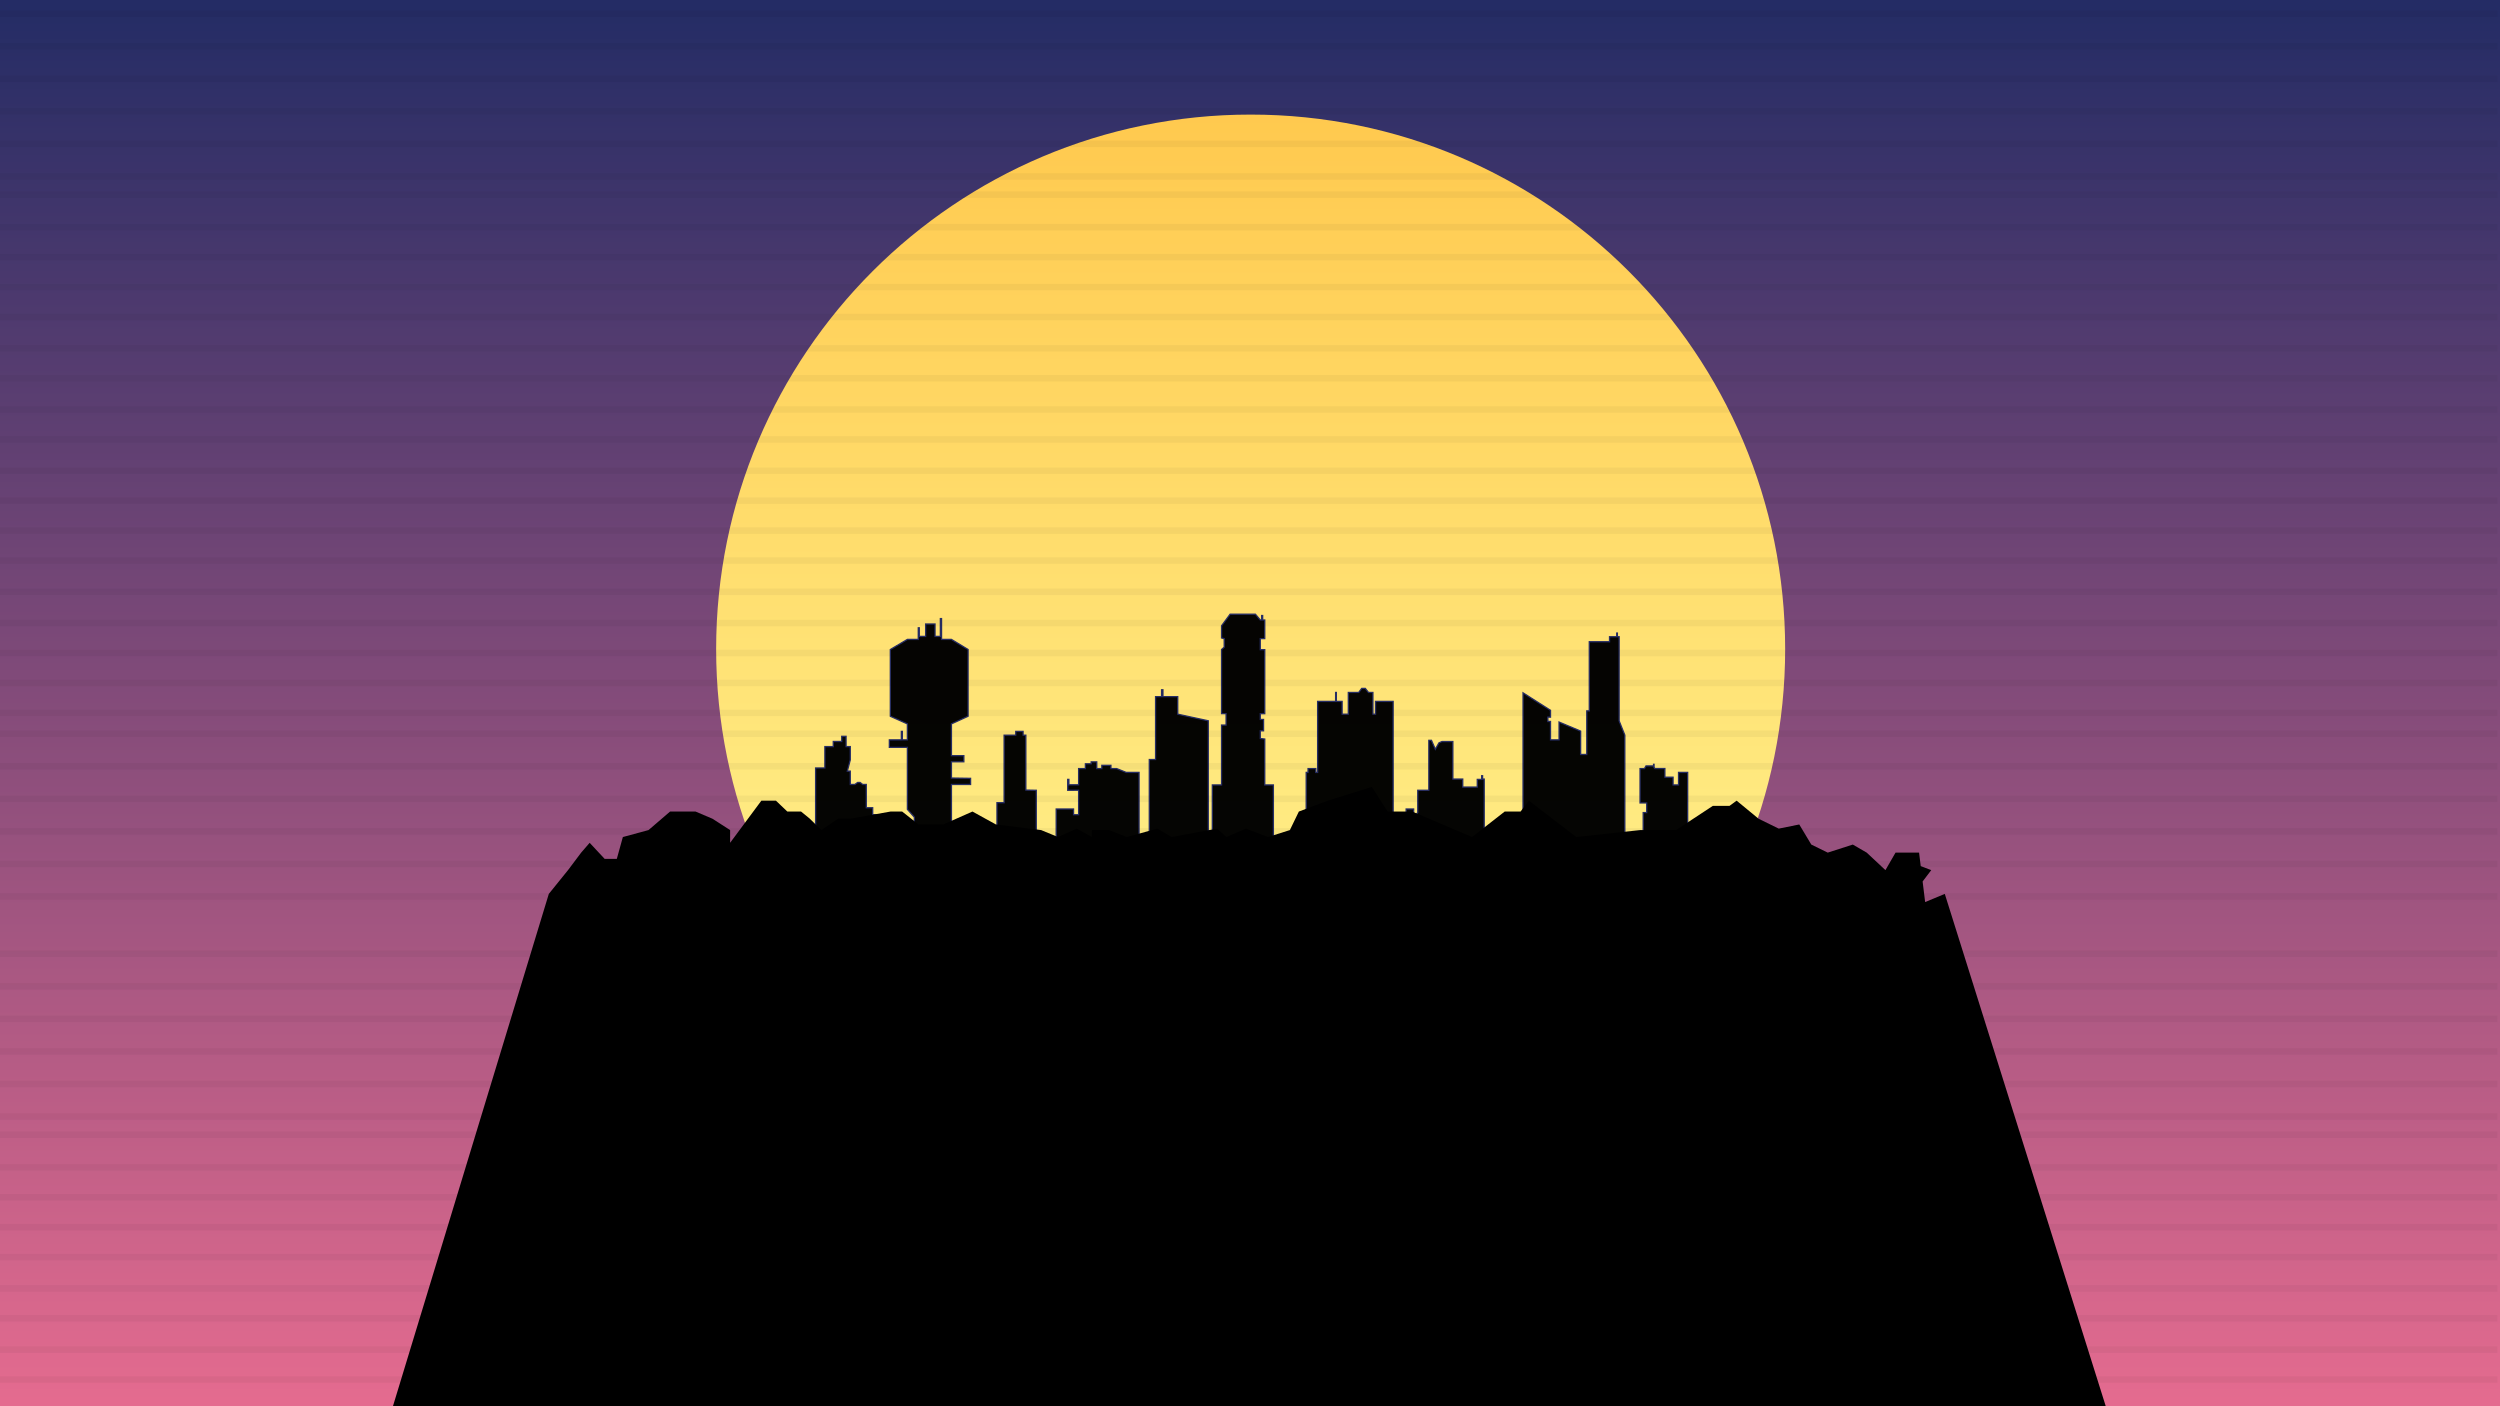 <svg xmlns="http://www.w3.org/2000/svg" xmlns:xlink="http://www.w3.org/1999/xlink" width="1920" height="1080" viewBox="0 0 1920 1080">
  <defs>
    <linearGradient id="linear-gradient" x1="0.5" x2="0.5" y2="1" gradientUnits="objectBoundingBox">
      <stop offset="0" stop-color="#242c65"/>
      <stop offset="1" stop-color="#e46b8f"/>
    </linearGradient>
    <linearGradient id="linear-gradient-2" x1="0.5" x2="0.5" y2="0.7" gradientUnits="objectBoundingBox">
      <stop offset="0" stop-color="#ffc94e"/>
      <stop offset="1" stop-color="#ffec84"/>
    </linearGradient>
    <filter id="Path_1" x="607.718" y="453.046" width="707.088" height="215.379" filterUnits="userSpaceOnUse">
      <feOffset dx="1" dy="5" input="SourceAlpha"/>
      <feGaussianBlur stdDeviation="5" result="blur"/>
      <feFlood flood-color="#727dd6"/>
      <feComposite operator="in" in2="blur"/>
      <feComposite in="SourceGraphic"/>
    </filter>
    <clipPath id="clip-path">
      <rect width="1936" height="1081" fill="none"/>
    </clipPath>
    <filter id="Union_1" x="-9" y="-1" width="1936" height="701" filterUnits="userSpaceOnUse">
      <feOffset dy="3" input="SourceAlpha"/>
      <feGaussianBlur stdDeviation="3" result="blur-2"/>
      <feFlood flood-opacity="0.624"/>
      <feComposite operator="in" in2="blur-2"/>
      <feComposite in="SourceGraphic"/>
    </filter>
    <filter id="Union_1-2" x="-9" y="721" width="1936" height="701" filterUnits="userSpaceOnUse">
      <feOffset dy="3" input="SourceAlpha"/>
      <feGaussianBlur stdDeviation="3" result="blur-3"/>
      <feFlood flood-opacity="0.624"/>
      <feComposite operator="in" in2="blur-3"/>
      <feComposite in="SourceGraphic"/>
    </filter>
    <clipPath id="clip-Web_1920_1">
      <rect width="1920" height="1080"/>
    </clipPath>
  </defs>
  <g id="Web_1920_1" data-name="Web 1920 – 1" clip-path="url(#clip-Web_1920_1)">
    <rect width="1920" height="1080" fill="#1d1c19"/>
    <g id="Group_2" data-name="Group 2">
      <rect id="Rectangle_1" data-name="Rectangle 1" width="1920" height="1080" fill="url(#linear-gradient)"/>
      <path id="Path_3" data-name="Path 3" d="M410.5,0C637.213,0,821,183.787,821,410.5S637.213,821,410.5,821,0,637.213,0,410.5,183.787,0,410.5,0Z" transform="translate(550 88)" fill="url(#linear-gradient-2)"/>
      <g transform="matrix(1, 0, 0, 1, 0, 0)" filter="url(#Path_1)">
        <path id="Path_1-2" data-name="Path 1" d="M526.381,456.364H533.5v-16.4h6.455V436.02h6.483v-3.942h3.349v7.888h3.242V450.13l-2.3,8.666h2.3v10.251h3.523l2.085-1.539h1.921l2.006,1.539h2.752v17.871h4.918v5.336h4.223V503.4h3.608v12.92l14.178-.458V502.312h9.982v-8.136l-5.356-6.035v-47.6H583.014v-5.767h9.225V428.3H593v6.471h3.865V422.518l-13.1-5.863V365.4l13.1-7.764h8.364V348.72h.787v6.6h4.869v-9.525h7.222v9.525H622.2V341.669h.908v15.966h7.6l12.776,7.764v51.256l-12.776,5.863v24.393h9.539v4.751h-9.539V464.1l14.7.227v4.718h-14.7v46.812h14.7v-8.965h10.6v-5.478l9.656-.04V483.02h5.483V431.17H680.1V428.3h5.623v2.867h2.137v42.178l8,.156v42.814h15.294V487.882h13.326v4.372h3.895V473.465l-8.386.039v-8.352h.914v4.157h7.471V456.822h5.2v-3.677h4.431v-1.483h4.309v5.159h3.894v-2.474h6.989v2.474h4.357l7.35,2.943H774.8v56.553l121.684-.057V501.353l6.67.063V459.765h1.423v-2.943h5.956v2.943h1.4V405.246h13.818v-6.88h.575v6.88h4.425v9.8h4.75V398.367h8l2.3-3.126h2.752L951,398.367h3.408v16.681h2.005v-9.8h13.531V516.26l9.972.057V487.882h5.757v6.294l3.174-3.556V473.5h8.5V435.119h2l2.993,6.886,2.77-4.917,2.342-1.012h8.352V464.9h7.59v6.134h11.145v-5.885h3.363v-2.84h.728V464.9h1.25v50.956l29.81.458V398.672l21.1,13.451v5.207h-2.037v3.312h2.037v14.132h6.563V421.1l16.576,6.975V445.99h4.7V412.517h1.938V359.429h15.54v-3.843h5.544v-2.813h.5v2.813h1.346V420.2l4.372,10.965v85.148l14.1-.458V490.62h2.69v-7.376h-5.112V456.822h3.423l1.149-2.014,5.4-.019.43.646v-1.847h.36V455.9l.642.9,7.683.019v6.649h6.291V469.4h4.181v-9.631h7.026v56.553H877.955V469.4h-6.616v-35.25l-3.429-.421v-5.882h2.5v-8.757h-2.5v-4.436h3.429V365.522H867.91v-8.474h3.429V342.708H869.73v-3.4h-.773v3.4H867.91l-3.77-4.427H844.726l-6.581,8.912v9.319l2.038.537v6.56l-2.038,1.79v49.249h3.483v8.765h-3.483V469.4h-7.087v46.922h-3.1v-96.2L804.5,415.047V401.581H793.136v-5.274h-1.045v5.274h-4.619v48.286H782.65v65.992l-256.269.458Z" transform="translate(99 128.43)" stroke="#252c65" stroke-width="1" opacity="0.98"/>
      </g>
      <g id="Repeat_Grid_1" data-name="Repeat Grid 1" transform="translate(-9 -1)" clip-path="url(#clip-path)">
        <g transform="translate(9 1)">
          <g transform="matrix(1, 0, 0, 1, 0, 0)" filter="url(#Union_1)">
            <path id="Union_1-3" data-name="Union 1" d="M0,683v-5H1918v5Zm0-25v-5H1918v5Zm0-25v-5H1918v5Zm0-25v-5H1918v5Zm0-25v-5H1918v5Zm0-25v-5H1918v5Zm0-16v-5H1918v5Zm0-23v-5H1918v5Zm0-23v-5H1918v5Zm0-23v-5H1918v5Zm0-24v-5H1918v5Zm0-24v-5H1918v5Zm0-23v-5H1918v5Zm0-23v-5H1918v5Zm0-23v-5H1918v5Zm0-24v-5H1918v5Zm0-23v-5H1918v5Zm0-24v-5H1918v5Zm0-23v-5H1918v5Zm0-24v-5H1918v5Zm0-23v-5H1918v5Zm0-23v-5H1918v5Zm0-23v-5H1918v5Zm0-25v-5H1918v5Zm0-14v-5H1918v5Zm0-25v-5H1918v5ZM0,80V75H1918v5ZM0,55V50H1918v5ZM0,30V25H1918v5ZM0,5V0H1918V5Z" transform="translate(0 5)" fill="#171717" opacity="0.04"/>
          </g>
        </g>
        <g transform="translate(9 723)">
          <g transform="matrix(1, 0, 0, 1, 0, -722)" filter="url(#Union_1-2)">
            <path id="Union_1-4" data-name="Union 1" d="M0,683v-5H1918v5Zm0-25v-5H1918v5Zm0-25v-5H1918v5Zm0-25v-5H1918v5Zm0-25v-5H1918v5Zm0-25v-5H1918v5Zm0-16v-5H1918v5Zm0-23v-5H1918v5Zm0-23v-5H1918v5Zm0-23v-5H1918v5Zm0-24v-5H1918v5Zm0-24v-5H1918v5Zm0-23v-5H1918v5Zm0-23v-5H1918v5Zm0-23v-5H1918v5Zm0-24v-5H1918v5Zm0-23v-5H1918v5Zm0-24v-5H1918v5Zm0-23v-5H1918v5Zm0-24v-5H1918v5Zm0-23v-5H1918v5Zm0-23v-5H1918v5Zm0-23v-5H1918v5Zm0-25v-5H1918v5Zm0-14v-5H1918v5Zm0-25v-5H1918v5ZM0,80V75H1918v5ZM0,55V50H1918v5ZM0,30V25H1918v5ZM0,5V0H1918V5Z" transform="translate(0 727)" fill="#171717" opacity="0.04"/>
          </g>
        </g>
      </g>
      <path id="Path_4" data-name="Path 4" d="M302.577,1097.612l119.909-394.1,14.745-18.254,10.11-13.45,6.509-7.534,11.512,12.334h9.347l4.64-16.766,19.7-5.34,16.575-14.238h19.538l12.978,5.515,13.585,8.724v9.772L585.743,631.9H596.91l8.749,8.361h10.535l6.567,5.346,9.048,8.892,12.97-8.892h10.179l30-5.346h8.89l12.539,9.922h19.06l22.4-9.922,18,9.922,34.738,4.316,13,5.34,14.366-6.468,11.623,6.468V654.5H852.8l13.611,5.34,23.374-6.468,11.07,6.468,34.857-6.468,7.142,6.468,15.055-6.468,16.844,6.468,16.872-5.34,6.9-14.238L1020.8,631.9l33.788-10.549,12.1,18.91h18.847l46.017,19.579,25.065-19.579H1168.8l6.377-8.361,36.4,27.939,49.031-5.34H1288.2l28.267-18.6h12.812l5.456-3.994,16.836,13.875,15.508,7.6,15.749-3.189,9.252,15.435,12.631,6.187,19.239-6.187,10.68,6.187,14.38,13.45,7.759-13.45h18.081l1.27,10.35,8.072,3.1-6.622,8.715,1.939,15.8,15.088-6.265,123.825,394.1Z" transform="translate(-1 -17)"/>
    </g>
  </g>
</svg>
